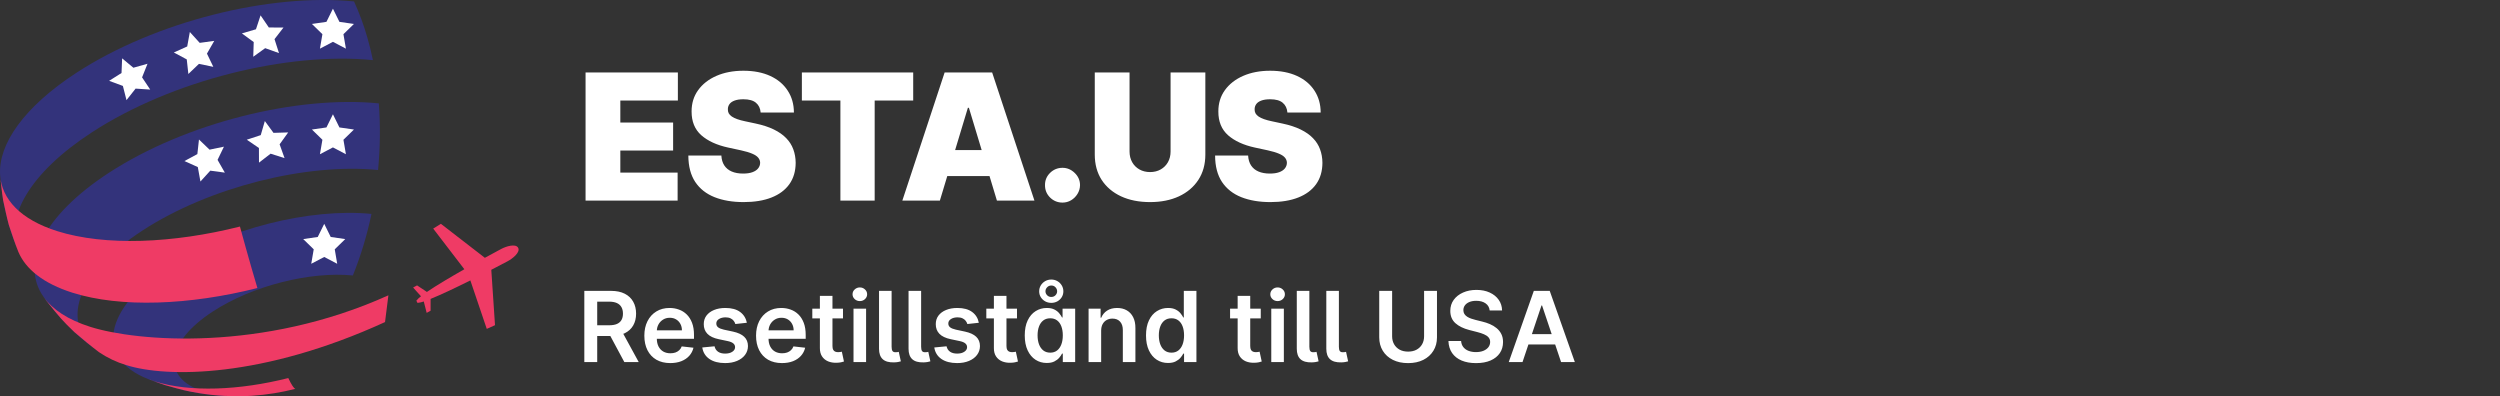 <svg xmlns="http://www.w3.org/2000/svg" width="511" height="81" viewBox="0 0 511 81" fill="none"><rect x="0" y="0" width="511" height="81" fill="#333333" stroke="none"/><path d="M119.688 41V14.818H138.557V20.546H126.795V25.046H137.585V30.773H126.795V35.273H138.506V41H119.688ZM155.476 23C155.407 22.148 155.088 21.483 154.517 21.006C153.954 20.528 153.098 20.29 151.947 20.29C151.214 20.29 150.613 20.379 150.145 20.558C149.684 20.729 149.344 20.963 149.122 21.261C148.9 21.56 148.785 21.901 148.777 22.284C148.76 22.599 148.815 22.885 148.943 23.141C149.079 23.388 149.292 23.614 149.582 23.818C149.872 24.014 150.243 24.193 150.694 24.355C151.146 24.517 151.683 24.662 152.305 24.79L154.453 25.25C155.902 25.557 157.142 25.962 158.173 26.465C159.204 26.967 160.048 27.56 160.704 28.241C161.361 28.915 161.842 29.673 162.149 30.517C162.464 31.361 162.626 32.281 162.635 33.278C162.626 35 162.196 36.457 161.344 37.651C160.491 38.844 159.273 39.751 157.687 40.374C156.111 40.996 154.214 41.307 151.998 41.307C149.723 41.307 147.737 40.97 146.041 40.297C144.354 39.624 143.041 38.588 142.104 37.19C141.175 35.784 140.706 33.986 140.697 31.796H147.447C147.49 32.597 147.69 33.27 148.048 33.815C148.406 34.361 148.909 34.774 149.557 35.055C150.213 35.337 150.993 35.477 151.896 35.477C152.655 35.477 153.29 35.383 153.801 35.196C154.312 35.008 154.7 34.749 154.964 34.416C155.229 34.084 155.365 33.705 155.373 33.278C155.365 32.878 155.233 32.528 154.977 32.23C154.73 31.923 154.321 31.651 153.75 31.412C153.179 31.165 152.407 30.935 151.436 30.722L148.828 30.159C146.51 29.656 144.682 28.817 143.344 27.641C142.014 26.456 141.354 24.841 141.362 22.796C141.354 21.134 141.797 19.68 142.692 18.436C143.595 17.183 144.844 16.207 146.437 15.508C148.04 14.81 149.876 14.46 151.947 14.46C154.061 14.46 155.889 14.814 157.432 15.521C158.974 16.229 160.163 17.226 160.998 18.513C161.842 19.791 162.268 21.287 162.277 23H155.476ZM163.903 20.546V14.818H186.658V20.546H178.783V41H171.778V20.546H163.903ZM192.11 41H184.439L193.081 14.818H202.797L211.439 41H203.769L198.042 22.028H197.837L192.11 41ZM190.678 30.671H205.099V35.989H190.678V30.671ZM217.179 41.409C216.19 41.409 215.342 41.064 214.635 40.374C213.936 39.675 213.591 38.827 213.599 37.83C213.591 36.858 213.936 36.027 214.635 35.337C215.342 34.646 216.19 34.301 217.179 34.301C218.116 34.301 218.943 34.646 219.659 35.337C220.383 36.027 220.75 36.858 220.758 37.83C220.75 38.494 220.575 39.099 220.234 39.645C219.902 40.182 219.467 40.612 218.93 40.936C218.393 41.251 217.809 41.409 217.179 41.409ZM239.265 14.818H246.373V31.591C246.373 33.585 245.896 35.311 244.942 36.769C243.996 38.217 242.675 39.338 240.978 40.131C239.282 40.915 237.314 41.307 235.072 41.307C232.814 41.307 230.836 40.915 229.14 40.131C227.444 39.338 226.123 38.217 225.177 36.769C224.24 35.311 223.771 33.585 223.771 31.591V14.818H230.879V30.977C230.879 31.787 231.058 32.511 231.416 33.151C231.774 33.781 232.268 34.276 232.899 34.633C233.538 34.992 234.263 35.17 235.072 35.17C235.89 35.17 236.615 34.992 237.246 34.633C237.876 34.276 238.371 33.781 238.728 33.151C239.086 32.511 239.265 31.787 239.265 30.977V14.818ZM263.145 23C263.077 22.148 262.757 21.483 262.186 21.006C261.624 20.528 260.767 20.29 259.617 20.29C258.884 20.29 258.283 20.379 257.814 20.558C257.354 20.729 257.013 20.963 256.791 21.261C256.57 21.56 256.455 21.901 256.446 22.284C256.429 22.599 256.485 22.885 256.613 23.141C256.749 23.388 256.962 23.614 257.252 23.818C257.541 24.014 257.912 24.193 258.364 24.355C258.816 24.517 259.353 24.662 259.975 24.79L262.122 25.25C263.571 25.557 264.811 25.962 265.843 26.465C266.874 26.967 267.718 27.56 268.374 28.241C269.03 28.915 269.512 29.673 269.818 30.517C270.134 31.361 270.296 32.281 270.304 33.278C270.296 35 269.865 36.457 269.013 37.651C268.161 38.844 266.942 39.751 265.357 40.374C263.78 40.996 261.884 41.307 259.668 41.307C257.392 41.307 255.407 40.97 253.711 40.297C252.023 39.624 250.711 38.588 249.773 37.19C248.844 35.784 248.375 33.986 248.367 31.796H255.117C255.159 32.597 255.36 33.27 255.718 33.815C256.076 34.361 256.578 34.774 257.226 35.055C257.882 35.337 258.662 35.477 259.566 35.477C260.324 35.477 260.959 35.383 261.47 35.196C261.982 35.008 262.37 34.749 262.634 34.416C262.898 34.084 263.034 33.705 263.043 33.278C263.034 32.878 262.902 32.528 262.647 32.23C262.399 31.923 261.99 31.651 261.419 31.412C260.848 31.165 260.077 30.935 259.105 30.722L256.497 30.159C254.179 29.656 252.351 28.817 251.013 27.641C249.684 26.456 249.023 24.841 249.032 22.796C249.023 21.134 249.466 19.68 250.361 18.436C251.265 17.183 252.513 16.207 254.107 15.508C255.709 14.81 257.546 14.46 259.617 14.46C261.73 14.46 263.559 14.814 265.101 15.521C266.644 16.229 267.833 17.226 268.668 18.513C269.512 19.791 269.938 21.287 269.946 23H263.145Z" fill="white"></path><path d="M119.435 74V59.455H124.889C126.007 59.455 126.944 59.649 127.702 60.037C128.464 60.425 129.039 60.97 129.428 61.67C129.821 62.367 130.017 63.178 130.017 64.106C130.017 65.039 129.818 65.849 129.42 66.535C129.027 67.217 128.447 67.745 127.68 68.119C126.913 68.489 125.971 68.673 124.854 68.673H120.969V66.486H124.499C125.152 66.486 125.687 66.396 126.104 66.216C126.52 66.031 126.828 65.764 127.027 65.413C127.231 65.058 127.332 64.623 127.332 64.106C127.332 63.59 127.231 63.15 127.027 62.785C126.823 62.416 126.513 62.137 126.097 61.947C125.68 61.753 125.143 61.656 124.484 61.656H122.07V74H119.435ZM126.949 67.409L130.55 74H127.609L124.072 67.409H126.949ZM137.002 74.213C135.908 74.213 134.964 73.986 134.168 73.531C133.378 73.072 132.769 72.423 132.343 71.585C131.917 70.742 131.704 69.751 131.704 68.609C131.704 67.487 131.917 66.502 132.343 65.655C132.774 64.803 133.375 64.14 134.147 63.666C134.919 63.188 135.826 62.949 136.867 62.949C137.54 62.949 138.174 63.058 138.771 63.276C139.372 63.489 139.902 63.82 140.362 64.27C140.826 64.72 141.19 65.293 141.455 65.989C141.72 66.68 141.853 67.504 141.853 68.46V69.249H132.911V67.516H139.388C139.384 67.023 139.277 66.585 139.069 66.202C138.861 65.813 138.569 65.508 138.195 65.285C137.826 65.063 137.395 64.952 136.903 64.952C136.377 64.952 135.915 65.079 135.518 65.335C135.12 65.586 134.81 65.918 134.587 66.329C134.37 66.737 134.258 67.184 134.254 67.672V69.185C134.254 69.819 134.37 70.364 134.602 70.818C134.834 71.268 135.158 71.614 135.575 71.855C135.991 72.092 136.479 72.21 137.038 72.21C137.412 72.21 137.75 72.158 138.053 72.054C138.356 71.945 138.619 71.787 138.842 71.578C139.064 71.37 139.232 71.112 139.346 70.804L141.746 71.074C141.595 71.708 141.306 72.262 140.88 72.736C140.459 73.204 139.919 73.569 139.261 73.829C138.603 74.085 137.85 74.213 137.002 74.213ZM152.65 65.974L150.306 66.23C150.24 65.993 150.124 65.771 149.958 65.562C149.797 65.354 149.58 65.186 149.305 65.058C149.03 64.93 148.694 64.867 148.297 64.867C147.761 64.867 147.312 64.983 146.947 65.215C146.587 65.447 146.41 65.747 146.414 66.117C146.41 66.434 146.526 66.692 146.762 66.891C147.004 67.09 147.402 67.253 147.956 67.381L149.816 67.778C150.849 68.001 151.616 68.354 152.118 68.837C152.624 69.32 152.88 69.952 152.885 70.733C152.88 71.419 152.679 72.026 152.281 72.551C151.888 73.072 151.341 73.479 150.64 73.773C149.94 74.066 149.135 74.213 148.225 74.213C146.89 74.213 145.815 73.934 145.001 73.375C144.187 72.812 143.701 72.028 143.545 71.024L146.052 70.783C146.166 71.275 146.407 71.647 146.777 71.898C147.146 72.149 147.627 72.274 148.218 72.274C148.829 72.274 149.319 72.149 149.689 71.898C150.063 71.647 150.25 71.337 150.25 70.967C150.25 70.655 150.129 70.397 149.887 70.193C149.651 69.99 149.281 69.833 148.779 69.724L146.919 69.334C145.872 69.116 145.098 68.749 144.596 68.233C144.094 67.712 143.846 67.054 143.85 66.258C143.846 65.586 144.028 65.004 144.397 64.511C144.771 64.014 145.29 63.631 145.953 63.361C146.62 63.086 147.39 62.949 148.261 62.949C149.539 62.949 150.546 63.221 151.279 63.766C152.018 64.31 152.475 65.046 152.65 65.974ZM159.834 74.213C158.74 74.213 157.796 73.986 157 73.531C156.21 73.072 155.601 72.423 155.175 71.585C154.749 70.742 154.536 69.751 154.536 68.609C154.536 67.487 154.749 66.502 155.175 65.655C155.606 64.803 156.207 64.14 156.979 63.666C157.751 63.188 158.658 62.949 159.699 62.949C160.372 62.949 161.006 63.058 161.603 63.276C162.204 63.489 162.734 63.82 163.194 64.27C163.658 64.72 164.022 65.293 164.287 65.989C164.552 66.68 164.685 67.504 164.685 68.46V69.249H155.743V67.516H162.221C162.216 67.023 162.109 66.585 161.901 66.202C161.693 65.813 161.401 65.508 161.027 65.285C160.658 65.063 160.227 64.952 159.735 64.952C159.209 64.952 158.748 65.079 158.35 65.335C157.952 65.586 157.642 65.918 157.419 66.329C157.202 66.737 157.09 67.184 157.086 67.672V69.185C157.086 69.819 157.202 70.364 157.434 70.818C157.666 71.268 157.99 71.614 158.407 71.855C158.823 72.092 159.311 72.21 159.87 72.21C160.244 72.21 160.582 72.158 160.885 72.054C161.188 71.945 161.451 71.787 161.674 71.578C161.896 71.37 162.064 71.112 162.178 70.804L164.578 71.074C164.427 71.708 164.138 72.262 163.712 72.736C163.291 73.204 162.751 73.569 162.093 73.829C161.435 74.085 160.682 74.213 159.834 74.213ZM172.308 63.091V65.079H166.036V63.091H172.308ZM167.585 60.477H170.156V70.719C170.156 71.064 170.208 71.329 170.312 71.514C170.421 71.694 170.563 71.817 170.738 71.883C170.913 71.95 171.107 71.983 171.32 71.983C171.481 71.983 171.628 71.971 171.761 71.947C171.898 71.924 172.002 71.903 172.073 71.883L172.506 73.894C172.369 73.941 172.173 73.993 171.917 74.05C171.666 74.106 171.358 74.14 170.994 74.149C170.35 74.168 169.77 74.071 169.254 73.858C168.737 73.64 168.328 73.304 168.025 72.849C167.727 72.395 167.58 71.827 167.585 71.145V60.477ZM174.458 74V63.091H177.029V74H174.458ZM175.75 61.543C175.343 61.543 174.993 61.408 174.699 61.138C174.406 60.863 174.259 60.534 174.259 60.151C174.259 59.762 174.406 59.433 174.699 59.163C174.993 58.889 175.343 58.751 175.75 58.751C176.162 58.751 176.513 58.889 176.801 59.163C177.095 59.433 177.242 59.762 177.242 60.151C177.242 60.534 177.095 60.863 176.801 61.138C176.513 61.408 176.162 61.543 175.75 61.543ZM179.673 59.455H182.244V70.875C182.244 71.282 182.305 71.573 182.428 71.749C182.551 71.924 182.769 72.007 183.082 71.997C183.252 71.992 183.38 71.983 183.465 71.969C183.555 71.95 183.636 71.931 183.707 71.912L184.133 73.858C183.981 73.905 183.792 73.95 183.565 73.993C183.342 74.035 183.067 74.062 182.741 74.071C181.699 74.099 180.927 73.882 180.425 73.418C179.924 72.954 179.673 72.246 179.673 71.294V59.455ZM185.708 59.455H188.279V70.875C188.279 71.282 188.34 71.573 188.463 71.749C188.587 71.924 188.804 72.007 189.117 71.997C189.287 71.992 189.415 71.983 189.5 71.969C189.59 71.95 189.671 71.931 189.742 71.912L190.168 73.858C190.016 73.905 189.827 73.95 189.6 73.993C189.377 74.035 189.103 74.062 188.776 74.071C187.734 74.099 186.962 73.882 186.461 73.418C185.959 72.954 185.708 72.246 185.708 71.294V59.455ZM200.072 65.974L197.728 66.23C197.662 65.993 197.546 65.771 197.38 65.562C197.219 65.354 197.002 65.186 196.727 65.058C196.452 64.93 196.116 64.867 195.718 64.867C195.183 64.867 194.734 64.983 194.369 65.215C194.009 65.447 193.832 65.747 193.836 66.117C193.832 66.434 193.948 66.692 194.184 66.891C194.426 67.09 194.824 67.253 195.377 67.381L197.238 67.778C198.27 68.001 199.038 68.354 199.539 68.837C200.046 69.32 200.302 69.952 200.306 70.733C200.302 71.419 200.1 72.026 199.703 72.551C199.31 73.072 198.763 73.479 198.062 73.773C197.361 74.066 196.556 74.213 195.647 74.213C194.312 74.213 193.237 73.934 192.423 73.375C191.609 72.812 191.123 72.028 190.967 71.024L193.474 70.783C193.588 71.275 193.829 71.647 194.199 71.898C194.568 72.149 195.048 72.274 195.64 72.274C196.251 72.274 196.741 72.149 197.11 71.898C197.484 71.647 197.672 71.337 197.672 70.967C197.672 70.655 197.551 70.397 197.309 70.193C197.073 69.99 196.703 69.833 196.201 69.724L194.341 69.334C193.294 69.116 192.52 68.749 192.018 68.233C191.516 67.712 191.268 67.054 191.272 66.258C191.268 65.586 191.45 65.004 191.819 64.511C192.193 64.014 192.712 63.631 193.375 63.361C194.042 63.086 194.812 62.949 195.683 62.949C196.961 62.949 197.967 63.221 198.701 63.766C199.44 64.31 199.897 65.046 200.072 65.974ZM207.874 63.091V65.079H201.603V63.091H207.874ZM203.151 60.477H205.722V70.719C205.722 71.064 205.774 71.329 205.878 71.514C205.987 71.694 206.129 71.817 206.304 71.883C206.48 71.95 206.674 71.983 206.887 71.983C207.048 71.983 207.194 71.971 207.327 71.947C207.464 71.924 207.569 71.903 207.64 71.883L208.073 73.894C207.935 73.941 207.739 73.993 207.483 74.05C207.232 74.106 206.925 74.14 206.56 74.149C205.916 74.168 205.336 74.071 204.82 73.858C204.304 73.64 203.894 73.304 203.591 72.849C203.293 72.395 203.146 71.827 203.151 71.145V60.477ZM213.955 74.192C213.098 74.192 212.331 73.972 211.654 73.531C210.977 73.091 210.442 72.452 210.049 71.614C209.656 70.776 209.46 69.758 209.46 68.56C209.46 67.347 209.658 66.325 210.056 65.492C210.459 64.653 211.001 64.021 211.683 63.595C212.364 63.164 213.124 62.949 213.962 62.949C214.602 62.949 215.127 63.058 215.539 63.276C215.951 63.489 216.278 63.747 216.519 64.05C216.761 64.348 216.948 64.63 217.08 64.895H217.187V63.091H219.765V74H217.237V72.281H217.08C216.948 72.546 216.756 72.828 216.505 73.126C216.254 73.42 215.923 73.671 215.511 73.879C215.099 74.088 214.58 74.192 213.955 74.192ZM214.673 72.082C215.217 72.082 215.681 71.936 216.065 71.642C216.448 71.344 216.739 70.93 216.938 70.399C217.137 69.869 217.237 69.251 217.237 68.546C217.237 67.84 217.137 67.227 216.938 66.706C216.744 66.185 216.455 65.78 216.072 65.492C215.693 65.203 215.227 65.058 214.673 65.058C214.1 65.058 213.621 65.207 213.238 65.506C212.854 65.804 212.566 66.216 212.371 66.742C212.177 67.267 212.08 67.868 212.08 68.546C212.08 69.227 212.177 69.836 212.371 70.371C212.57 70.901 212.862 71.32 213.245 71.628C213.633 71.931 214.109 72.082 214.673 72.082ZM214.886 61.905C214.426 61.905 214.007 61.801 213.629 61.592C213.254 61.379 212.956 61.095 212.734 60.74C212.516 60.385 212.407 59.987 212.407 59.547C212.407 59.106 212.516 58.704 212.734 58.34C212.956 57.975 213.254 57.684 213.629 57.466C214.007 57.248 214.426 57.139 214.886 57.139C215.345 57.139 215.762 57.248 216.136 57.466C216.51 57.684 216.806 57.975 217.023 58.34C217.241 58.704 217.35 59.106 217.35 59.547C217.35 59.987 217.241 60.385 217.023 60.74C216.806 61.095 216.51 61.379 216.136 61.592C215.762 61.801 215.345 61.905 214.886 61.905ZM214.886 60.697C215.231 60.697 215.515 60.581 215.738 60.349C215.965 60.113 216.079 59.845 216.079 59.547C216.079 59.234 215.965 58.957 215.738 58.716C215.515 58.474 215.231 58.356 214.886 58.361C214.545 58.361 214.261 58.481 214.033 58.723C213.806 58.96 213.692 59.234 213.692 59.547C213.692 59.845 213.806 60.113 214.033 60.349C214.261 60.586 214.545 60.702 214.886 60.697ZM225.076 67.608V74H222.505V63.091H224.962V64.945H225.09C225.341 64.334 225.741 63.849 226.29 63.489C226.844 63.129 227.528 62.949 228.343 62.949C229.096 62.949 229.751 63.11 230.31 63.432C230.873 63.754 231.309 64.22 231.617 64.831C231.929 65.442 232.083 66.183 232.078 67.054V74H229.507V67.452C229.507 66.722 229.318 66.152 228.939 65.74C228.565 65.328 228.047 65.122 227.384 65.122C226.934 65.122 226.534 65.222 226.184 65.421C225.838 65.615 225.566 65.896 225.367 66.266C225.173 66.635 225.076 67.082 225.076 67.608ZM238.74 74.192C237.883 74.192 237.116 73.972 236.439 73.531C235.762 73.091 235.227 72.452 234.834 71.614C234.441 70.776 234.245 69.758 234.245 68.56C234.245 67.347 234.444 66.325 234.841 65.492C235.244 64.653 235.786 64.021 236.468 63.595C237.15 63.164 237.909 62.949 238.748 62.949C239.387 62.949 239.912 63.058 240.324 63.276C240.736 63.489 241.063 63.747 241.304 64.05C241.546 64.348 241.733 64.63 241.865 64.895H241.972V59.455H244.55V74H242.022V72.281H241.865C241.733 72.546 241.541 72.828 241.29 73.126C241.039 73.42 240.708 73.671 240.296 73.879C239.884 74.088 239.365 74.192 238.74 74.192ZM239.458 72.082C240.002 72.082 240.466 71.936 240.85 71.642C241.233 71.344 241.525 70.93 241.723 70.399C241.922 69.869 242.022 69.251 242.022 68.546C242.022 67.84 241.922 67.227 241.723 66.706C241.529 66.185 241.24 65.78 240.857 65.492C240.478 65.203 240.012 65.058 239.458 65.058C238.885 65.058 238.407 65.207 238.023 65.506C237.64 65.804 237.351 66.216 237.157 66.742C236.962 67.267 236.865 67.868 236.865 68.546C236.865 69.227 236.962 69.836 237.157 70.371C237.355 70.901 237.647 71.32 238.03 71.628C238.418 71.931 238.894 72.082 239.458 72.082ZM257.698 63.091V65.079H251.427V63.091H257.698ZM252.975 60.477H255.546V70.719C255.546 71.064 255.598 71.329 255.702 71.514C255.811 71.694 255.953 71.817 256.129 71.883C256.304 71.95 256.498 71.983 256.711 71.983C256.872 71.983 257.019 71.971 257.151 71.947C257.289 71.924 257.393 71.903 257.464 71.883L257.897 73.894C257.76 73.941 257.563 73.993 257.308 74.05C257.057 74.106 256.749 74.14 256.384 74.149C255.74 74.168 255.16 74.071 254.644 73.858C254.128 73.64 253.719 73.304 253.415 72.849C253.117 72.395 252.97 71.827 252.975 71.145V60.477ZM259.848 74V63.091H262.419V74H259.848ZM261.141 61.543C260.734 61.543 260.383 61.408 260.09 61.138C259.796 60.863 259.65 60.534 259.65 60.151C259.65 59.762 259.796 59.433 260.09 59.163C260.383 58.889 260.734 58.751 261.141 58.751C261.553 58.751 261.903 58.889 262.192 59.163C262.486 59.433 262.632 59.762 262.632 60.151C262.632 60.534 262.486 60.863 262.192 61.138C261.903 61.408 261.553 61.543 261.141 61.543ZM265.063 59.455H267.634V70.875C267.634 71.282 267.696 71.573 267.819 71.749C267.942 71.924 268.16 72.007 268.472 71.997C268.643 71.992 268.771 71.983 268.856 71.969C268.946 71.95 269.026 71.931 269.097 71.912L269.523 73.858C269.372 73.905 269.183 73.95 268.955 73.993C268.733 74.035 268.458 74.062 268.131 74.071C267.09 74.099 266.318 73.882 265.816 73.418C265.314 72.954 265.063 72.246 265.063 71.294V59.455ZM271.098 59.455H273.669V70.875C273.669 71.282 273.731 71.573 273.854 71.749C273.977 71.924 274.195 72.007 274.507 71.997C274.678 71.992 274.806 71.983 274.891 71.969C274.981 71.95 275.061 71.931 275.132 71.912L275.559 73.858C275.407 73.905 275.218 73.95 274.99 73.993C274.768 74.035 274.493 74.062 274.167 74.071C273.125 74.099 272.353 73.882 271.851 73.418C271.349 72.954 271.098 72.246 271.098 71.294V59.455ZM291.084 59.455H293.719V68.957C293.719 69.999 293.473 70.915 292.98 71.706C292.493 72.497 291.806 73.115 290.921 73.56C290.035 74 289.001 74.22 287.817 74.22C286.629 74.22 285.592 74 284.706 73.56C283.821 73.115 283.134 72.497 282.647 71.706C282.159 70.915 281.915 69.999 281.915 68.957V59.455H284.55V68.737C284.55 69.343 284.683 69.883 284.948 70.356C285.218 70.83 285.596 71.202 286.084 71.472C286.572 71.737 287.15 71.869 287.817 71.869C288.485 71.869 289.062 71.737 289.55 71.472C290.042 71.202 290.421 70.83 290.686 70.356C290.952 69.883 291.084 69.343 291.084 68.737V59.455ZM304.488 63.453C304.422 62.833 304.142 62.35 303.65 62.004C303.162 61.659 302.528 61.486 301.746 61.486C301.197 61.486 300.726 61.569 300.333 61.734C299.94 61.9 299.639 62.125 299.431 62.409C299.223 62.693 299.116 63.017 299.112 63.382C299.112 63.685 299.18 63.948 299.317 64.171C299.46 64.393 299.651 64.582 299.893 64.739C300.134 64.89 300.402 65.018 300.695 65.122C300.989 65.226 301.285 65.314 301.583 65.385L302.947 65.726C303.496 65.854 304.024 66.026 304.531 66.244C305.042 66.462 305.499 66.737 305.901 67.068C306.308 67.4 306.63 67.8 306.867 68.269C307.104 68.737 307.222 69.287 307.222 69.916C307.222 70.769 307.004 71.519 306.569 72.168C306.133 72.812 305.504 73.316 304.68 73.68C303.861 74.04 302.869 74.22 301.704 74.22C300.572 74.22 299.59 74.045 298.756 73.695C297.928 73.344 297.279 72.833 296.81 72.16C296.346 71.488 296.095 70.669 296.058 69.703H298.65C298.688 70.21 298.844 70.631 299.119 70.967C299.393 71.303 299.751 71.555 300.191 71.72C300.636 71.886 301.133 71.969 301.683 71.969C302.255 71.969 302.757 71.883 303.188 71.713C303.624 71.538 303.965 71.296 304.211 70.989C304.457 70.676 304.583 70.312 304.587 69.895C304.583 69.516 304.471 69.204 304.254 68.957C304.036 68.706 303.73 68.498 303.337 68.332C302.949 68.162 302.495 68.01 301.974 67.878L300.319 67.452C299.121 67.144 298.174 66.678 297.478 66.053C296.787 65.423 296.441 64.587 296.441 63.545C296.441 62.688 296.673 61.938 297.137 61.294C297.606 60.65 298.243 60.151 299.048 59.795C299.853 59.436 300.764 59.256 301.782 59.256C302.814 59.256 303.719 59.436 304.495 59.795C305.276 60.151 305.889 60.645 306.335 61.28C306.78 61.91 307.009 62.634 307.023 63.453H304.488ZM311.205 74H308.392L313.513 59.455H316.766L321.894 74H319.081L315.196 62.438H315.083L311.205 74ZM311.297 68.297H318.968V70.413H311.297V68.297Z" fill="white"></path><g clip-path="url(#clip0_519_441)"><path d="M102.48 50.869C102.299 50.965 100.954 51.674 99.081 52.709V52.677L90.117 45.747L88.546 46.725L94.913 55.032C92.142 56.607 89.207 58.338 87.261 59.671L85.248 58.334L84.442 58.773L86.053 60.561C85.697 60.816 85.376 61.118 85.099 61.459L85.34 61.914C85.778 61.871 86.209 61.773 86.621 61.62L87.209 63.951L88.014 63.512V61.096C90.217 60.21 93.29 58.741 96.141 57.315L99.496 67.225L101.179 66.468L100.422 55.165H100.386C102.279 54.187 103.628 53.47 103.805 53.373C104.731 52.878 106.411 51.581 105.911 50.651C105.412 49.721 103.402 50.377 102.48 50.869Z" fill="#EF3B65"></path><path d="M50.465 80.96C47.711 81.008 47.545 81.012 45.943 80.932C44.125 80.839 42.314 80.644 40.518 80.348C38.235 79.967 35.981 79.429 33.772 78.737C32.709 78.359 31.284 77.883 30.236 77.465C19.387 73.192 21.107 63.11 34.529 54.368C46.337 46.677 63.425 42.485 75.929 43.725C75.038 48.023 73.765 52.233 72.127 56.305C63.481 55.447 51.669 58.346 43.51 63.661C33.845 69.959 32.955 77.263 41.537 79.981C44.356 80.871 47.831 81.157 51.577 80.915L50.465 80.976" fill="#33337B"></path><path d="M15.203 67.865C11.981 64.644 11.578 64.213 9.476 61.463L8.932 60.718C4.1 53.981 8.719 44.14 22.259 35.318C37.997 25.066 60.779 19.477 77.431 21.132C77.769 25.667 77.717 30.224 77.274 34.75C62.72 33.304 42.834 38.185 29.097 47.136C15.36 56.087 12.142 66.271 20.205 71.964C18.662 70.78 16.6 69.198 15.183 67.865" fill="#33337B"></path><path d="M1.808 45.98C1.438 44.466 0.93 42.457 0.641 40.927C0.435 39.381 0.145 37.303 0.024 35.765C-0.378 29.475 4.893 21.865 15.61 14.883C31.795 4.341 55.217 -1.405 72.365 0.294C73.461 2.694 74.374 5.173 75.096 7.711C75.526 9.209 75.901 10.739 76.223 12.289C58.862 10.566 35.146 16.384 18.763 27.059C5.977 35.386 0.842 44.591 3.746 51.465C3.129 49.83 2.272 47.659 1.808 45.98Z" fill="#33337B"></path><path d="M40.67 28.517L42.833 30.59L45.773 29.978L44.468 32.68L45.958 35.285L42.986 34.883L40.968 37.102L40.433 34.15L37.698 32.918L40.34 31.496L40.67 28.517Z" fill="white"></path><path d="M54.133 24.74L55.905 27.156L58.906 27.067L57.154 29.499L58.164 32.322L55.309 31.412L52.937 33.244L52.925 30.248L50.444 28.557L53.296 27.619L54.133 24.74Z" fill="white"></path><path d="M68.052 23.358L69.377 26.048L72.345 26.475L70.198 28.569L70.706 31.525L68.052 30.131L65.394 31.525L65.901 28.569L63.755 26.475L66.723 26.048L68.052 23.358Z" fill="white"></path><path d="M66.272 45.747L67.6 48.437L70.569 48.867L68.422 50.961L68.925 53.917L66.272 52.524L63.618 53.917L64.125 50.961L61.978 48.867L64.947 48.437L66.272 45.747Z" fill="white"></path><path d="M24.961 11.927L27.264 13.844L30.152 13.03L29.04 15.817L30.703 18.309L27.715 18.112L25.855 20.467L25.118 17.564L22.303 16.521L24.84 14.923L24.961 11.927Z" fill="white"></path><path d="M38.802 6.543L40.82 8.762L43.792 8.355L42.302 10.961L43.603 13.662L40.667 13.054L38.5 15.124L38.174 12.144L35.532 10.727L38.267 9.495L38.802 6.543Z" fill="white"></path><path d="M53.26 3.137L54.948 5.617L57.948 5.629L56.111 8.001L57.026 10.856L54.203 9.845L51.766 11.597L51.859 8.597L49.442 6.825L52.318 5.984L53.26 3.137Z" fill="white"></path><path d="M68.052 1.776L69.377 4.466L72.345 4.896L70.198 6.99L70.706 9.946L68.052 8.549L65.394 9.946L65.901 6.99L63.755 4.896L66.723 4.466L68.052 1.776Z" fill="white"></path><path d="M58.922 77.275C48.947 79.788 38.822 80.219 31.674 77.96C31.171 77.799 30.695 77.63 30.236 77.448C31.296 77.851 32.697 78.375 33.772 78.721C37.397 79.744 37.759 79.852 40.518 80.332C42.313 80.633 44.124 80.831 45.942 80.924C48.894 81.012 48.894 81.012 50.465 80.952L51.577 80.891C54.544 80.689 57.486 80.217 60.368 79.482C60.034 79.357 59.562 78.604 58.922 77.267" fill="#EF3B65"></path><path d="M79.388 60.363C53.695 71.98 27.977 69.826 18.453 66.806C13.918 65.373 10.753 63.275 8.933 60.73L9.476 61.475C12.412 65.099 12.718 65.501 15.203 67.877C16.673 69.154 18.674 70.805 20.225 71.976C21.935 73.138 23.814 74.03 25.794 74.622C34.111 77.255 53.695 77.271 78.7 65.832L79.388 60.363Z" fill="#EF3B65"></path><path d="M49.048 46.306C35.375 49.753 21.494 50.333 11.699 47.245C4.197 44.873 0.343 40.725 0.021 35.765C0.182 37.315 0.391 39.389 0.637 40.927C0.967 42.449 1.394 44.478 1.805 45.98C2.352 47.635 3.093 49.846 3.742 51.465C5.248 55.028 8.913 57.964 14.796 59.824C24.711 62.965 38.766 62.365 52.612 58.874C52.209 57.501 51.782 56.055 51.351 54.561C50.578 51.875 49.809 49.113 49.044 46.306" fill="#EF3B65"></path></g><defs><clipPath id="clip0_519_441"><rect width="106" height="81" fill="white"></rect></clipPath></defs></svg>